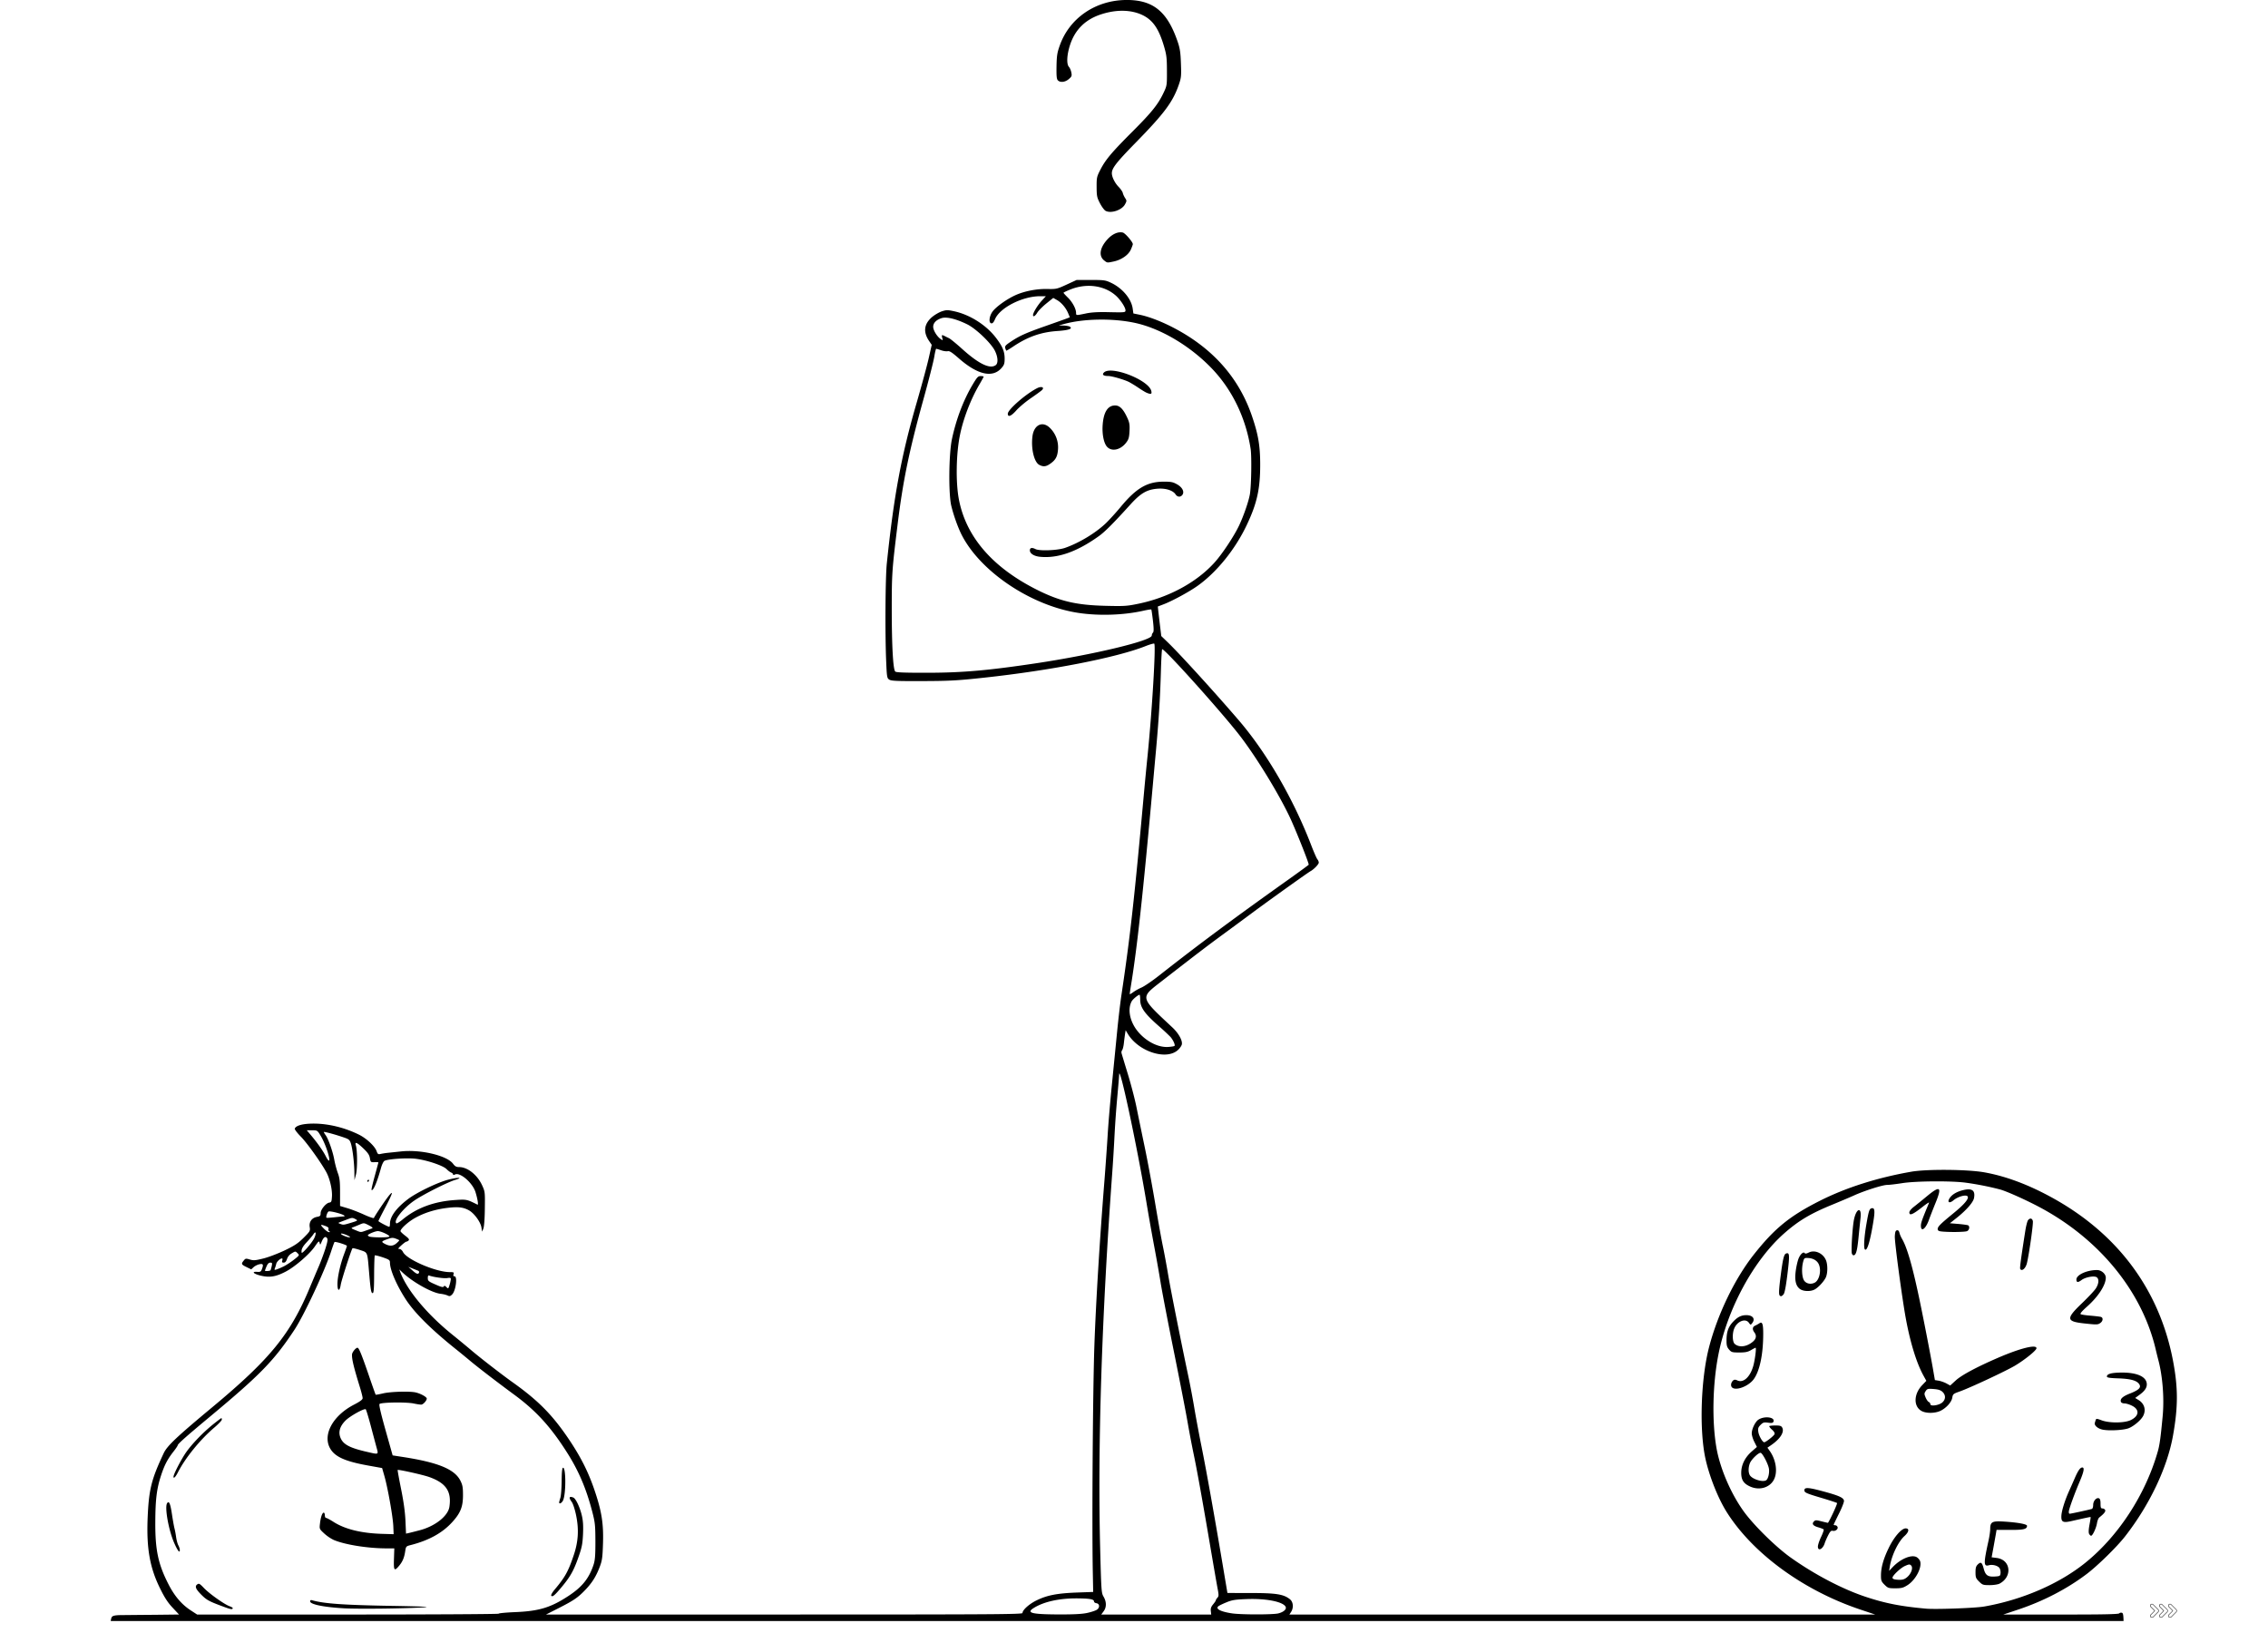 <svg xmlns="http://www.w3.org/2000/svg" width="250" height="180" version="1.0" viewBox="0 0 187.5 135"><defs><clipPath id="a"><path d="M9 0h171v134.008H9zm0 0"/></clipPath><clipPath id="b"><path d="M177.363 132.32H179v1.489h-1.637zm0 0"/></clipPath><clipPath id="c"><path d="M178 132.32h2v1.489h-2zm0 0"/></clipPath><clipPath id="d"><path d="M179 132.32h1v1.489h-1zm0 0"/></clipPath></defs><g clip-path="url(#a)"><path d="M94.09 161.395c-1.66-.282-3.82-1.098-5.13-1.942-2.593-1.668-4.878-4.469-5.765-7.07-.601-1.758-.617-3.774-.047-5.742.836-2.895 1.91-4.758 3.856-6.7 1.172-1.164 2.004-1.789 3.172-2.367l.644-.324-40.648-.043c-35.82-.039-40.672-.059-40.844-.172-.27-.18-.316-.535-.25-1.992.043-.945.09-1.293.188-1.39.093-.094.324-.133.8-.133a909.73 909.73 0 0 1 2.704-.024l2.03-.023-.53-.567c-.399-.422-.665-.832-1.047-1.613-.832-1.684-1.114-3.281-1.02-5.73.098-2.41.297-3.231 1.336-5.438.285-.598 1.07-1.344 4.02-3.797 4.789-3.984 6.468-6.05 8.082-9.95.23-.546.554-1.32.726-1.714.168-.394.41-1.05.54-1.457.187-.598.206-.762.12-.867-.136-.164-.285-.055-.441.328-.11.262-.117.266-.164.074-.043-.18-.082-.148-.395.305-.437.637-1.636 1.672-2.394 2.07-.828.434-1.34.516-2.09.336-.605-.148-.777-.351-.258-.308.223.015.29-.02.36-.204.156-.406.113-.492-.2-.425-.152.03-.37.14-.476.238l-.2.183-.39-.19c-.434-.212-.453-.263-.23-.536.144-.18.18-.188.511-.086.309.09.453.078 1.125-.09.422-.105 1.215-.41 1.766-.672.808-.39 1.097-.582 1.55-1.035.536-.535.555-.57.504-.89-.066-.426.172-.758.602-.84.258-.047.3-.09.3-.305 0-.297.442-.836.72-.875.168-.027.195-.09.218-.523.028-.543-.164-1.395-.433-1.926-.371-.723-1.61-2.465-2.137-3-.305-.309-.531-.606-.504-.668.098-.262.68-.414 1.57-.414 1.22.004 2.555.332 3.735.914.617.304 1.308.949 1.457 1.36.09.25.133.28.324.237a5.81 5.81 0 0 1 .566-.09c.192-.019.704-.074 1.137-.12 1.63-.176 3.793.34 4.297 1.023.156.207.266.27.492.27.7 0 1.5.632 1.903 1.496.246.535.25.566.23 1.937-.008.856-.059 1.496-.121 1.652l-.106.254-.054-.347c-.07-.45-.594-1.168-1.024-1.41-.48-.27-.922-.317-1.855-.2-1.008.13-1.922.426-2.688.871-.543.32-1.125.86-1.125 1.043 0 .043.172.211.387.375.29.22.36.317.285.395-.054.055-.136.098-.18.098-.046 0-.234.136-.417.304-.274.246-.305.305-.164.305.101 0 .226.105.304.262.324.62 2.711 1.644 3.852 1.648.336 0 .367.02.32.172-.039.125-.016.176.078.176.266 0 .106 1.199-.195 1.5-.152.152-.215.164-.379.086-.11-.055-.371-.118-.578-.141-.723-.082-2.277-.95-3.125-1.742l-.285-.27.086.239c.566 1.496 2.226 3.48 4.3 5.152.473.379 1.133.926 1.47 1.21.741.638 2.55 2.04 3.491 2.712 2.188 1.555 3.368 2.765 4.778 4.887.914 1.382 1.504 2.562 1.996 4 .601 1.753.77 2.785.719 4.421-.036 1.16-.07 1.43-.254 1.922-.301.805-.633 1.344-1.196 1.934-.613.644-.965.887-2.234 1.531l-1.027.52h19.695c17.242 0 19.695-.016 19.695-.125 0-.25.551-.746 1.16-1.043.868-.426 1.696-.586 3.305-.649l1.379-.05-.035-1.825c-.07-4.136.008-15.02.137-18.625.128-3.566.441-8.703.832-13.59.093-1.195.21-2.855.261-3.691.047-.836.203-2.71.348-4.168.144-1.457.344-3.469.441-4.469.098-1.004.254-2.332.348-2.953.73-4.879 1.07-7.922 1.906-17.156.051-.547.164-1.738.258-2.649.379-3.789.7-9.18.55-9.273-.042-.023-.37.07-.726.211-2.398.95-7.812 2.008-13.332 2.605-2.203.239-2.843.274-5.086.282-2.148.008-2.601-.012-2.761-.121-.188-.121-.2-.207-.258-1.606-.094-2.308-.063-6.832.055-7.988.585-5.63 1.199-8.93 2.496-13.39.402-1.395.843-3.02.976-3.614l.242-1.078-.203-.297c-.515-.746-.445-1.402.203-1.977.22-.191.59-.41.828-.492.399-.129.477-.129 1.067 0 1.3.293 2.644 1.153 3.445 2.223.516.683.684 1.09.688 1.668 0 .43-.035.535-.262.797-.734.832-1.961.558-3.496-.778-.594-.52-.8-.656-.953-.617-.11.024-.352-.012-.543-.078a3.374 3.374 0 0 0-.403-.125c-.027 0-.101.297-.16.664-.058.363-.468 1.977-.914 3.582-1.172 4.23-1.68 6.707-2.12 10.3-.462 3.735-.481 4.056-.481 7.032.004 3.024.109 4.926.289 5.106.078.078.761.105 2.687.101 2.871-.004 5-.191 8.938-.781 4.746-.711 9.582-1.871 9.582-2.297 0-.074.043-.184.097-.238.075-.074.075-.32 0-.989-.058-.488-.117-.906-.136-.925-.02-.02-.305.023-.63.097-1.624.371-3.671.442-5.37.188-3.91-.582-8.13-3.402-9.684-6.469-.308-.617-.656-1.582-.848-2.375-.242-.984-.21-4.293.051-5.527.348-1.64.95-3.227 1.715-4.512.363-.61.45-.7.66-.7.133 0 .246.02.246.052 0 .027-.164.324-.36.66-.71 1.215-1.315 2.785-1.593 4.137-.324 1.554-.363 3.933-.094 5.347.602 3.14 2.84 5.695 6.606 7.547 1.8.883 3.148 1.191 5.473 1.25 1.613.04 1.812.027 2.785-.176 2.504-.52 4.812-1.777 6.285-3.418.625-.695 1.586-2.144 2.008-3.027.394-.828.828-2.094.91-2.66.113-.758.144-3.078.055-3.676-.395-2.57-1.524-4.91-3.223-6.676-1.79-1.86-4.207-3.293-6.332-3.754-1.84-.398-4.238-.36-5.89.094l-.423.117.395.008c.215.004.45.047.52.09.269.172-.083.297-1.02.36-1.379.093-2.484.488-3.7 1.312-.28.187-.519.328-.534.312a1.68 1.68 0 0 1-.083-.21c-.046-.16.028-.247.47-.54.734-.488 1.25-.718 2.929-1.308.8-.282 1.566-.551 1.7-.606l.241-.094-.136-.328c-.188-.449-.543-.875-.918-1.093l-.317-.18-.578.465c-.316.258-.652.597-.746.758-.164.277-.348.382-.348.199 0-.196.375-.813.711-1.18l.352-.383h-.473c-1.46 0-3.324.946-3.726 1.89-.121.278-.207.372-.317.352-.234-.05-.168-.613.121-.992.305-.398 1.168-1.011 1.871-1.332.758-.343 1.782-.539 2.676-.515.707.015.774 0 1.563-.364l.828-.382h1.172c1.086 0 1.207.015 1.664.23.937.441 1.68 1.316 1.797 2.129l.058.41.52.106c.785.16 1.863.578 2.894 1.125 3.176 1.68 5.317 4.105 6.39 7.253.52 1.524.677 2.446.68 3.985.004 2.027-.261 3.234-1.117 5.031-.937 1.98-2.453 3.863-4.023 4.992-.715.516-2.172 1.305-2.902 1.574l-.422.16.047.438c.027.242.093.793.144 1.223l.094.781.586.566c1 .97 3.93 4.192 5.844 6.426 2.285 2.664 4.484 6.461 5.945 10.246.23.598.469 1.149.535 1.223a.505.505 0 0 1 .113.266c0 .14-.402.558-.687.714-.227.125-3.235 2.274-4.684 3.344-.605.45-1.761 1.305-2.574 1.899-1.383 1.015-2.219 1.656-5.137 3.921-1.691 1.313-1.71 1.243.961 3.735.535.496.875 1.113.797 1.43-.027.105-.16.3-.3.433-.946.906-3.278.164-4.169-1.324l-.175-.293-.047.293c-.024.164-.07.508-.098.77-.027.261-.094.527-.144.585a.308.308 0 0 0-.047.262c.023.086.257.863.523 1.73.262.864.586 2.098.711 2.735.129.637.426 2.078.66 3.2.238 1.124.625 3.21.867 4.64.239 1.426.528 3.047.645 3.601.117.555.312 1.614.437 2.356.204 1.226 1.059 5.523 1.7 8.55.14.672.355 1.805.472 2.52.121.719.39 2.164.602 3.215.39 1.938 1.023 5.477 1.738 9.715.215 1.285.395 2.344.395 2.347 0 .004.867.008 1.93.008 2.093 0 2.714.098 3.234.512.281.223.324.703.097 1.055l-.14.215 24.215-.004h24.214l-1.257-.422c-4.688-1.578-8.852-4.621-11.012-8.043-.719-1.14-1.441-2.961-1.762-4.426-.52-2.375-.379-6.625.305-9.234.715-2.73 2.121-5.633 3.683-7.618 1.711-2.168 2.958-3.187 5.43-4.44 2.184-1.106 4.774-1.93 7.61-2.427 1.296-.222 4.652-.195 6.039.055 1.804.324 3.691 1.035 5.687 2.144 5.375 2.985 8.781 7.594 9.895 13.399.433 2.266.433 3.844 0 6.25-.477 2.64-1.934 5.707-3.95 8.293-.68.875-2.296 2.457-3.207 3.14-1.609 1.211-3.55 2.22-5.601 2.907l-1.262.422h4.738c3.414.004 4.766-.024 4.836-.094a.238.238 0 0 1 .239-.047c.113.043.132.273.132 1.617 0 1.508.008 1.567.176 1.567.25 0 .219.297-.054.515l-.231.18-37.492.004c-27.344.004-37.434.031-37.274.101 1.98.871 2.672 1.336 4.086 2.754 1.973 1.97 3.149 4.098 3.703 6.692.196.922.22 4.074.036 4.902-.356 1.602-1.176 3.469-2.024 4.606-.62.84-1.957 2.156-2.894 2.863-.938.703-2.73 1.601-3.82 1.914-.43.121-1.165.281-1.63.351-1.02.153-3.148.153-4.062 0zm5.133-.774c2.129-.559 3.55-1.355 5.238-2.93.672-.625 1.719-1.941 2.031-2.55.66-1.29 1.149-2.7 1.32-3.809.145-.918.122-3.016-.042-3.965-.184-1.07-.739-2.734-1.192-3.558-.726-1.336-1.387-2.196-2.625-3.434-1.05-1.043-1.348-1.285-2.105-1.715-.977-.55-2.157-1.035-3.145-1.285-.808-.207-2.293-.238-2.219-.043.086.219-.28.234-1.023.043-.984-.25-3.016-.207-3.89.09-2.032.683-4.055 2.285-5.594 4.433-1.114 1.551-2.094 3.95-2.399 5.86-.148.914-.113 2.41.078 3.312.422 2.024 1.766 4.246 3.684 6.086 1.722 1.653 3.258 2.54 5.64 3.254 1.45.434 2.016.504 3.801.465 1.367-.027 1.73-.066 2.442-.254zm-2.68-.402c-.11-.043-.195-.14-.195-.219 0-.11.054-.129.257-.082.145.031.567.055.942.055.555 0 .871-.063 1.766-.352 1.363-.445 2.71-.992 3.132-1.27.371-.246.489-.273.328-.081-.195.234-1.554 1.007-2.304 1.308-1.297.524-2.149.73-2.98.723-.415 0-.84-.04-.946-.082zm3.105-1.996c0-.047.036-.086.079-.086.085 0 1.812-1.61 3.199-2.977.437-.437.82-.77.847-.746.098.102-.246.719-.628 1.129-.516.555-3.27 2.766-3.442 2.766-.031 0-.055-.036-.055-.086zm-3.851-.325c-.078-.12 2.695-2.898 3.808-3.816.524-.434 1.516-1.398 2.204-2.144 1.16-1.262 1.406-1.551 2.039-2.418.504-.688.562-.188.07.585-.184.286-.82 1.043-1.41 1.684a82.447 82.447 0 0 0-1.32 1.45c-.13.156-.56.546-.954.87-.394.325-1.129.961-1.629 1.418a51.71 51.71 0 0 1-1.433 1.258 17.56 17.56 0 0 0-.922.813c-.223.21-.426.343-.453.3zm-6.973-.453c-.523-.234-1.746-1.32-2.285-2.03a7 7 0 0 1-1.227-2.556c-.167-.675-.167-.886-.007-.886.074 0 .16.187.625 1.328.457 1.125 1.027 1.902 2.324 3.164.652.629 1.129 1.144 1.055 1.144-.07-.004-.29-.078-.485-.164zm-2.988-8.293c0-.453 3.785-4.304 8.035-8.172a103.81 103.81 0 0 0 1.8-1.68c.419-.402.782-.71.81-.683.093.094-.215.574-.676 1.055-.254.258-1.375 1.324-2.5 2.367-2.645 2.457-5.75 5.52-6.57 6.48-.618.72-.9.918-.9.633zm11.902-.464c0-.125 1.883-2.184 3.637-3.97.938-.952 1.75-1.812 1.805-1.91.144-.25.332-.046.25.274-.055.223-1.618 1.828-4.621 4.742-.922.899-1.07 1.02-1.07.863zm-11.879-4.141c.157-.938.45-1.988.68-2.45.629-1.242 1.809-2.41 3.219-3.183.644-.351.683-.363.683-.207 0 .063-.285.285-.629.496-1.449.895-2.351 1.879-3.066 3.348-.258.523-.531 1.207-.61 1.52-.148.593-.359.952-.277.476zm18.258-2.18c-.379-.363-.965-.91-1.297-1.215-.457-.425-.578-.582-.5-.656.145-.148.602.18 1.528 1.102.867.859 1.277 1.43 1.03 1.43-.038 0-.378-.298-.76-.66zm70.801-7.027v-1.13H9.699l-.027 1.153-.024 1.149 165.27-.043zm-133.695-1.938c.023-.043.64-.097 1.37-.129 1.981-.082 2.946-.378 4.419-1.347 1.11-.73 1.672-1.43 2.047-2.535.132-.391.164-.735.164-1.953-.004-1.34-.028-1.563-.25-2.43-.489-1.887-1.098-3.336-2.02-4.809-1.379-2.195-2.601-3.543-4.422-4.886-1.414-1.04-2.949-2.22-3.593-2.754-.364-.305-.954-.79-1.313-1.075-2.027-1.629-3.383-2.98-4.105-4.105-.75-1.168-1.282-2.41-1.282-3 0-.207-.058-.25-.601-.438-.332-.109-.625-.183-.653-.156-.023.024-.05.735-.054 1.582-.004 1.203-.032 1.535-.121 1.535-.13 0-.172-.257-.301-1.78-.145-1.677-.098-1.567-.754-1.786-.309-.102-.586-.168-.61-.145-.093.094-.914 2.641-.972 3.008-.09.594-.277.563-.274-.05 0-.587.239-1.649.559-2.5.121-.325.223-.618.223-.649 0-.082-.961-.383-1.024-.32-.027.027-.152.375-.281.77-.523 1.612-2.254 5.312-3.043 6.5-1.672 2.527-2.809 3.695-6.902 7.105-2.055 1.71-2.739 2.316-2.739 2.43 0 .038-.148.261-.332.495-.507.645-.761 1.13-1.046 2-.356 1.086-.465 1.97-.473 3.81-.016 2.327.23 3.503 1.082 5.167.496.977 1.09 1.676 1.836 2.164l.539.352h12.441c6.84 0 12.457-.032 12.485-.07zm-22.97-.66c-.991-.37-1.194-.488-1.628-.926-.45-.457-.535-.675-.32-.832.144-.105.203-.07.554.297.457.477 1.684 1.348 2.125 1.508.168.059.286.14.258.18-.062.105-.18.078-.988-.227zm10.165.215c-1.695-.098-2.781-.324-2.781-.578 0-.086.054-.117.152-.09.996.285 2.586.399 6.625.469 2.473.043 3.258.078 2.648.12-1.57.102-5.449.15-6.644.079zm17.152-1.047c-.03-.05.094-.273.278-.492.875-1.04 1.132-1.508 1.59-2.871.374-1.113.43-2.113.19-3.274-.1-.492-.257-.968-.358-1.105-.27-.367-.223-.5.125-.367.203.078.546.8.707 1.488.101.43.128.84.097 1.543-.039.809-.094 1.094-.367 1.867-.426 1.223-.715 1.715-1.633 2.778-.39.449-.547.558-.629.433zm-13-3.039.028-.867h-.633c-1.563 0-3.457-.305-4.383-.7a3.405 3.405 0 0 1-.777-.53c-.403-.372-.403-.376-.352-.825.063-.539.188-.898.313-.898.047 0 .09.097.09.219 0 .117.042.214.097.214s.344.153.64.344c.954.602 2.317.93 4.04.977l.91.027-.027-.652c-.028-.766-.453-3.153-.73-4.133l-.196-.684-1.086-.195c-1.961-.348-2.82-.73-3.215-1.434-.633-1.125.23-2.707 1.98-3.613.512-.266.711-.418.711-.535 0-.09-.093-.469-.207-.844-.527-1.703-.691-2.383-.671-2.765.011-.192.308-.559.453-.559.117 0 .343.555.953 2.332.285.836.535 1.535.55 1.55.012.016.297-.034.626-.112.613-.141 2.156-.188 2.664-.079.414.09.933.375.933.512 0 .16-.273.469-.437.496-.07.012-.36-.031-.64-.09-.59-.129-2.688-.101-2.825.04-.063.058.098.75.496 2.167l.586 2.082.734.114c2.992.453 4.375 1.015 4.864 1.968.183.368.218.551.218 1.215 0 .961-.21 1.48-.906 2.239-.816.89-1.934 1.503-3.45 1.886-.343.09-.362.11-.421.504-.078.531-.219.863-.516 1.215-.39.461-.445.387-.414-.586zm2.121-2.363c1.27-.328 2.348-1.176 2.461-1.938.192-1.27-.277-1.965-1.656-2.46-.504-.184-2.566-.645-2.621-.587-.016.016.113.727.285 1.582.211 1.051.328 1.899.36 2.618l.046 1.062.227-.05c.125-.028.531-.13.898-.227zm-3.578-6.906c-.086-.325-.304-1.133-.48-1.801-.18-.672-.356-1.25-.395-1.293-.101-.11-1.297.55-1.672.926-.507.507-.632 1.023-.367 1.535.242.472.793.746 2.086 1.043 1.07.246 1.016.277.828-.41zm-16.715 7.945c-.46-1.047-.8-2.957-.582-3.277.157-.23.266.02.399.906.07.469.164.992.207 1.164.047.176.11.512.14.75.036.238.114.539.184.668a1.1 1.1 0 0 1 .121.37c0 .306-.172.095-.469-.581zm31.829-3.344c0-.035.043-.203.097-.371.055-.164.102-.785.11-1.379.004-.738.039-1.09.109-1.113.238-.078.262 2.008.027 2.648-.086.242-.343.403-.343.215zm-31.883-2.125c0-.207.66-1.476 1.058-2.039.489-.691 1.418-1.652 2.227-2.297.351-.281.652-.508.676-.508.02 0 .035.059.035.125 0 .07-.281.368-.63.664-1.163.989-2.394 2.504-3.007 3.707-.195.38-.36.54-.36.348zm75.523 11.266c.328-.07.692-.188.809-.266.265-.172.242-.504-.04-.543-.109-.015-.195-.082-.195-.152 0-.18-.367-.242-1.48-.246-1.418 0-2.68.281-3.496.793-.656.406-.184.527 2.066.535 1.211.004 1.918-.031 2.336-.121zm10.235-.156c-.028-.22.023-.356.191-.56.121-.144.223-.296.223-.331 0-.04.058-.133.132-.215.118-.129.118-.219 0-.832-.07-.375-.304-1.723-.52-2.988-.69-4.078-1.179-6.79-1.433-7.989a90.03 90.03 0 0 1-.52-2.734c-.148-.86-.66-3.492-1.136-5.848-.477-2.359-.965-4.898-1.086-5.644a129.75 129.75 0 0 0-.516-2.926 205.18 205.18 0 0 1-.69-3.906c-.774-4.617-2.22-11.36-2.224-10.371 0 .07-.074.965-.168 1.992a85.575 85.575 0 0 0-.218 3.082c-.032.668-.11 1.996-.18 2.953-.875 11.98-1.219 22.711-1.004 31.168.09 3.473.102 3.649.277 3.95.254.425.258.886.008 1.218l-.195.266h9.09zm5.582.19c.421-.105.683-.331.609-.526-.164-.426-1.582-.72-3.215-.657-.957.035-1.215.075-1.68.266-.304.125-.609.27-.675.328-.262.215.195.45 1.144.59.762.11 3.375.11 3.817 0zm58.32-.562c3.172-.55 6.254-1.882 8.437-3.656 2.727-2.215 4.95-5.644 5.954-9.191.148-.524.23-1.125.394-2.864.145-1.496 0-3.347-.36-4.69-.05-.192-.148-.583-.214-.868-1.125-4.777-4.633-9.086-9.54-11.719-1.14-.613-2.831-1.371-3.359-1.504a24.845 24.845 0 0 0-2.82-.554c-1.246-.16-4.129-.137-5.25.043-.5.078-1.055.144-1.238.144-.367 0-1.903.488-2.762.883-.312.14-1.094.472-1.738.738-1.828.746-2.805 1.328-4 2.379-2.531 2.23-4.715 6.262-5.453 10.07-.473 2.43-.532 5.512-.149 7.684.293 1.664 1.16 3.695 2.2 5.164.816 1.156 2.68 2.996 3.937 3.89 1.957 1.391 4.242 2.59 6.156 3.231 1.637.547 2.942.805 5.04.992.8.07 4.03-.047 4.765-.172zm-8.207-1.808c-.262-.262-.293-.348-.293-.762 0-.656.2-1.375.644-2.285.438-.902 1.051-1.61 1.395-1.61.324 0 .281.29-.094.63-.515.464-1.054 1.582-1.21 2.5l-.063.382.293-.308c.64-.676 1.523-1.051 1.96-.84a.711.711 0 0 1 .31.344c.171.527-.368 1.558-1.04 1.984-.351.223-.488.262-1.008.262-.566 0-.613-.02-.894-.297zm1.863-.621c.348-.29.52-.785.336-.969-.113-.113-.172-.11-.508.039-.355.156-1.031.793-1.031.969 0 .117.172.168.582.176.266.003.43-.051.621-.215zm5.953.36c-.261-.263-.293-.345-.293-.767 0-.382.04-.507.203-.664.247-.226.34-.152.48.387.142.524.337.66.892.629.433-.027.468-.043.492-.262a.786.786 0 0 0-.067-.41c-.113-.215-.57-.347-.886-.262-.454.125-.457-.128-.036-2.046.075-.336.137-.77.137-.965.004-.575.164-.66 1.14-.598 1.13.07 1.903.211 1.903.348 0 .277-.277.347-1.406.34l-1.113-.004-.051.308-.203 1.133-.153.828.43.055c1.16.156 1.305 1.558.219 2.125-.133.066-.485.121-.813.121-.543 0-.597-.02-.875-.297zm-13.324-2.895c0-.133.117-.489.262-.79.144-.304.242-.582.219-.617-.024-.039-.223-.117-.442-.18-.441-.124-.566-.288-.363-.492.117-.117.183-.117.64 0 .282.07.516.125.52.118.223-.344.793-1.594.746-1.637-.031-.031-.648-.234-1.363-.445-1.094-.325-1.309-.414-1.332-.563-.043-.308.27-.3 1.476.024 1.38.37 1.758.539 1.793.796.016.102-.172.579-.414 1.063-.238.48-.437.894-.437.918 0 .023.058.047.133.047.074 0 .156.062.187.14.066.18-.184.375-.406.317-.125-.031-.211.054-.375.379-.117.23-.242.52-.278.64-.148.496-.566.703-.566.282zm22.422-1.047c-.055-.102-.043-.36.031-.758.063-.332.106-.617.094-.629-.02-.02-.234.023-1.637.34-.656.144-.804.058-.781-.445.02-.415.285-1.27.633-2.043.129-.286.347-.774.48-1.086.274-.625.446-.868.617-.868.2 0 .13.356-.238 1.215-.406.953-.832 2.13-.875 2.406-.015.106.012.196.059.204.074.007 1.515-.305 1.847-.399.059-.02.106-.164.106-.328 0-.328.262-.633.476-.55.094.038.133.171.133.445 0 .328.028.394.164.394.09 0 .188.063.22.137.046.12-.099.3-.493.613-.07.059-.152.266-.184.465-.066.41-.363 1.043-.488 1.043-.043 0-.117-.07-.164-.156zm-28.031-3.918c-.535-.242-.73-.543-.73-1.13 0-.648.308-1.277.874-1.769l.422-.37-.215-.427c-.117-.23-.21-.543-.21-.691 0-.375.288-.965.554-1.14.5-.325 1.383-.208 1.242.163-.043.114-.133.133-.441.09-.344-.047-.418-.023-.625.18-.196.2-.227.289-.188.574.043.324.348.863.489.863.128 0 .796-.523.851-.668.035-.09-.039-.222-.215-.378-.148-.133-.242-.262-.215-.29.028-.027.258-.05.512-.05.371 0 .477.031.555.176.195.37-.164.937-.938 1.464l-.285.196.176.246c.55.77.691 1.804.34 2.433-.363.641-1.203.871-1.953.528zm1.332-.516c.168-.105.289-.625.226-.969-.07-.406-.547-1.3-.691-1.3-.188 0-.746.539-.871.84-.14.34-.153.757-.024.996.18.335 1.07.62 1.36.433zm27.82-4.183c-.41-.086-.715-.352-.648-.567.023-.07.054-.183.078-.25.031-.101.11-.098.476.043.64.242 1.895.234 2.414-.016.696-.335.746-.867.114-1.183-.211-.11-.496-.195-.633-.195-.133 0-.266-.055-.29-.125-.093-.239.134-.454.731-.688.715-.281.942-.484.805-.734-.176-.332-.68-.485-1.723-.524-.75-.023-.976-.062-.976-.152 0-.219.379-.32 1.21-.328 1.313-.008 2.09.355 2.09.98 0 .293-.19.563-.62.871l-.34.25.289.176c.476.297.625.817.37 1.309-.195.375-.859.918-1.28 1.043-.485.144-1.57.191-2.067.09zm-15.008-1.563c-.644-.39-.605-1.39.078-2.105l.352-.368-.262-.476c-.558-1.035-1.074-2.707-1.437-4.692-.305-1.656-.93-6.32-.907-6.77.02-.37.059-.484.176-.507.102-.02.168.047.207.215.035.133.133.36.219.504.398.68.832 2.16 1.379 4.734.328 1.54.973 4.848 1.18 6.05l.152.88.309.05c.171.028.46.13.636.223l.32.176.462-.422c.484-.441 1.695-1.09 3.457-1.855 1.859-.805 3.214-1.145 3.214-.805 0 .18-.972.961-1.793 1.45-.777.456-3.699 1.823-4.55 2.124-.532.188-.567.215-.618.512-.062.379-.507.867-.988 1.094-.476.218-1.219.215-1.586-.012zm1.766-.7c.273-.253.273-.6 0-.859-.16-.148-.348-.207-.735-.238-.472-.035-.53-.02-.656.172-.125.191-.125.242-.004.531.075.176.192.344.262.371.07.028.129.11.129.18 0 .207.738.094 1.004-.156zm-17.418-1.25c-.117-.14-.059-.413.121-.562.086-.07.176-.07.344.008.492.223 1.043-.277 1.304-1.183.141-.485.274-1.52.196-1.52-.028 0-.196.086-.38.195-.26.153-.464.196-.968.196-.59 0-.652-.02-.848-.246-.168-.196-.207-.34-.207-.739 0-.695.137-1.101.496-1.504.395-.433.704-.597 1.145-.597.531 0 .758.308.484.656-.129.168-.136.168-.273-.024-.277-.398-.961-.136-1.211.465-.176.414-.156 1.102.031 1.274.364.328.992.254 1.5-.172.285-.238.332-.508.133-.77-.187-.246-.164-.465.063-.562a2.67 2.67 0 0 0 .347-.192c.238-.168.32.047.32.844 0 1.715-.285 3.082-.78 3.77-.442.61-1.532 1.008-1.817.664zm29.094-5.273c-1.446-.16-1.47-.394-.18-1.632.527-.504 1.055-1.063 1.176-1.25.246-.38.285-.758.093-.918-.187-.16-.933-.032-1.27.218-.3.223-.425.207-.425-.047 0-.382.867-.78 1.703-.78.36 0 .727.316.727.632 0 .61-.63 1.578-1.563 2.402-.414.371-.582.57-.511.618.058.035.422.09.808.12.387.032.77.079.856.102.21.059.187.344-.043.504-.211.149-.285.149-1.371.031zm-25.133-2.3c-.09-.09-.07-.512.082-1.676.176-1.356.27-1.735.437-1.797.297-.113.313.105.121 1.68-.132 1.07-.234 1.593-.328 1.699-.144.164-.218.187-.312.094zm1.652-.555c-.332-.258-.433-.734-.324-1.512.047-.351.152-.8.23-.996.149-.367.414-.598.512-.437.035.054.152.035.32-.051.5-.258 1.184.043 1.43.625.16.386.149 1.11-.02 1.449-.18.352-.62.82-.921.98-.352.184-.957.157-1.227-.058zm1.25-.516c.375-.203.555-1.015.328-1.511-.136-.305-.465-.5-.867-.52-.316-.02-.344 0-.422.29-.156.558-.11 1.343.094 1.6.191.247.559.305.867.141zm16.98-1.125c-.046-.074.048-.777.419-3.148.066-.418.168-.817.23-.89.16-.196.336-.161.395.073.05.207-.317 2.793-.496 3.508-.11.418-.415.676-.547.457zm-13.917-1.27c-.075-.198.043-2.144.168-2.788.195-.977.656-1.114.547-.164-.032.289-.11 1.046-.172 1.68-.106 1.062-.207 1.41-.41 1.41-.043 0-.106-.063-.133-.137zm1.074-.35c-.113-.114-.059-1.005.121-2.06.203-1.163.25-1.304.457-1.343.242-.047.27.238.105 1.215-.261 1.582-.507 2.363-.683 2.187zm6.305-1.485c-.204-.024-.286-.078-.286-.192 0-.207.223-.425 1.325-1.328.879-.719 1.27-1.183 1.152-1.37-.113-.184-.8.003-1.176.32-.34.285-.539.164-.308-.188.195-.297.59-.531 1.109-.656.742-.18 1.02.023.902.656-.066.352-.629.996-1.418 1.625l-.578.457.711.059c.39.035.75.086.8.113.15.094.099.383-.081.476-.156.086-1.547.102-2.152.028zm-1.672-.48c0-.239.117-.555.672-1.887.03-.075-.196.07-.504.312-.84.664-1.125.785-1.125.477 0-.094.16-.293.367-.453.203-.157.691-.551 1.082-.875 1.105-.918 1.27-.793.715.554-.2.492-.442 1.11-.535 1.371-.27.774-.676 1.075-.672.5zM37.27 105.753c.007-.117-.047-.137-.297-.094-.27.043-1.153-.082-1.485-.207-.086-.035-.12.024-.12.207 0 .23.054.278.624.528.473.21.64.253.692.171.05-.086.105-.074.222.047.149.149.16.145.258-.176a2.72 2.72 0 0 0 .106-.476zm-2.622-.563c.016-.05-.02-.113-.082-.14-.062-.024-.27-.11-.46-.184l-.348-.14.344.304c.336.305.484.348.546.16zm-12.285-.18c.024-.034.067-.19.102-.347.05-.246.039-.281-.121-.281-.121 0-.219.097-.309.312a3.317 3.317 0 0 0-.133.348c0 .062.426.035.461-.031zm1.11-.327c.215-.11.597-.36.843-.555.45-.356.45-.36.282-.527-.172-.172-.176-.172-.473.007a.86.86 0 0 0-.398.477c-.07.203-.153.297-.274.297-.133 0-.16-.04-.117-.176.031-.094.023-.172-.02-.172-.156 0-.437.266-.48.453-.023.11-.074.27-.11.36-.058.14-.038.152.141.097a5.41 5.41 0 0 0 .606-.261zm2.496-2.305c.203-.41.152-.672-.063-.336-.074.117-.32.406-.543.644-.363.391-.468.606-.425.872.019.144.835-.786 1.03-1.18zm6.824.39c.137-.12.234-.23.215-.242a1.91 1.91 0 0 0-.293-.129c-.215-.085-.332-.082-.637.024-.562.2-.586.234-.266.406.407.215.688.2.981-.058zm-4.105-.652c-.211-.094-.43-.156-.481-.137-.125.051.465.313.688.31.105-.005.023-.071-.207-.173zm3.5.11c.058-.098-.684-.45-.954-.45-.183 0-.675.192-.816.32-.023.02.016.075.086.118.16.101 1.621.11 1.683.012zm-4.97-.438a.17.17 0 0 1-.062-.195c.035-.086-.043-.16-.242-.235-.445-.16-.465-.129-.148.2.164.168.355.304.43.304.105 0 .109-.02.023-.074zm3.036-.059c.207-.07.437-.152.508-.18.09-.03 0-.116-.274-.257-.406-.207-.406-.207-.781-.047-.207.09-.457.188-.55.223-.15.054-.114.09.214.222.484.2.426.2.883.04zm1.984-.562c0-.59.532-1.313 1.504-2.047.723-.547 2.461-1.383 3.344-1.605.832-.211 1.25-.184.523.035-.605.18-2.617 1.195-3.332 1.683-.937.633-1.797 1.72-1.504 1.899.04.027.262-.11.489-.297 1.168-.977 2.629-1.52 4.41-1.633.898-.058.926-.05 1.805.387.09.043 0-.504-.168-1.04-.246-.78-1.29-1.671-1.7-1.452-.105.054-.156.05-.156-.012 0-.05-.07-.117-.152-.148-.086-.032-.258-.16-.387-.29-.293-.293-1.617-.738-2.535-.851-.715-.09-2.305.016-2.594.172-.082.043-.21.304-.285.578-.332 1.207-.656 1.953-.785 1.824-.024-.023.098-.539.265-1.148.168-.61.305-1.118.305-1.13 0-.015-.144-.019-.324-.015-.309.012-.324-.004-.379-.328-.043-.266-.168-.45-.539-.805-.52-.5-.73-.59-.629-.265.133.402.14 1.922.016 2.406l-.125.48-.008-.656c-.012-.812-.156-1.984-.297-2.402-.09-.274-.164-.336-.582-.477-.723-.25-1.652-.5-1.652-.445 0 .023.074.148.164.273.226.32.59 1.36.707 2.024.054.305.183.789.285 1.074.16.434.191.707.191 1.633v1.11l.61.183c.332.097.957.34 1.382.535.426.195.79.316.805.273.016-.046.184-.32.375-.609.684-1.031 1.074-1.543 1.11-1.445.02.054-.223.582-.54 1.175-.312.594-.57 1.102-.57 1.133 0 .051.758.457.89.477.036.004.063-.11.063-.254zm-1.867-3.559c.031-.046.07-.086.094-.086.02 0 .039.04.039.086 0 .047-.043.086-.094.086-.05 0-.066-.039-.039-.086zm-1.476 3.516c.722-.219.722-.215.46-.355-.207-.11-.28-.106-.652.039-.226.086-.496.187-.59.226-.172.067-.172.067 0 .137.246.101.297.098.782-.047zm-.536-.559c.297-.007.063-.152-.504-.304-.312-.086-.62-.133-.683-.11-.11.043-.246.45-.18.52.02.016.297 0 .621-.035.32-.035.657-.07.746-.07zm-1.168-4.949c-.12-.543-.43-1.316-.707-1.765-.246-.403-.261-.41-.687-.41h-.434l.383.453c.524.628.965 1.257 1.188 1.695.234.465.359.476.257.027zm69.907-9.148c.078-.078-.114-.5-.344-.758a18.472 18.472 0 0 0-.926-.86c-1.215-1.066-1.566-1.562-1.566-2.218 0-.219-.024-.395-.051-.395-.117 0-.563.371-.656.547-.38.707-.114 1.817.636 2.63.692.753 1.614 1.19 2.395 1.136.25-.016.48-.055.512-.082zm-2.72-4.832c.231-.102.88-.543 1.442-.985 3.239-2.547 6.11-4.68 10.797-8.011.844-.602 1.555-1.121 1.574-1.153.051-.078-1.125-3.02-1.593-3.996-.961-2.008-2.778-4.96-4.11-6.687-1.5-1.938-6.164-7.137-6.41-7.137-.027 0-.078.828-.105 1.844-.063 2.191-.172 3.945-.407 6.535-.097 1.05-.214 2.34-.261 2.867-.828 9.168-1.305 13.52-1.825 16.672-.046.289-.085.555-.085.59 0 .039.125-.028.28-.145a4.06 4.06 0 0 1 .704-.394zm-12.062-51.45c.215-.156.192-.656-.058-1.171-.305-.633-1.559-1.836-2.29-2.2-.91-.449-1.695-.64-2.109-.52-.449.138-.71.4-.71.72 0 .289.308.797.613 1.011.191.133.195.13.136-.093-.062-.254-.043-.27.188-.157.082.043.246.125.367.18.117.055.606.453 1.086.887 1.371 1.238 2.305 1.691 2.777 1.343zm7.461-4.273c.477-.098 1.024-.129 1.965-.105 1.266.027 1.305.02 1.305-.153 0-.246-.43-.894-.813-1.23-.953-.836-2.41-1.028-3.738-.496-.316.125-.574.25-.574.273 0 .027.16.2.351.39.375.36.684.93.688 1.262.004.235-.016.23.816.06zm-3.824 20.113c-.476-.05-.812-.27-.812-.527 0-.219.171-.254.468-.105.34.171 1.84.109 2.442-.102 1.172-.41 2.523-1.227 3.367-2.031.285-.274.852-.895 1.258-1.387 1.261-1.516 2.164-2.047 3.496-2.055.633-.004.797.028 1.129.215.43.238.625.598.465.852-.145.23-.422.226-.579-.016-.218-.332-.824-.523-1.492-.469-.879.07-1.39.368-2.238 1.301-1.426 1.574-2.113 2.262-2.625 2.629-1.816 1.297-3.41 1.852-4.879 1.695zm-.043-7.601c-.418-.23-.683-1.336-.555-2.352.118-.949.829-1.297 1.434-.707a2.24 2.24 0 0 1 .68 1.762c-.04.617-.196.906-.676 1.23-.328.227-.559.243-.883.067zm5.617-1.485c-.273-.293-.425-1.046-.367-1.82.078-1.059.426-1.601 1.028-1.601.382 0 .675.296 1.011 1.027.176.387.207.562.18 1.094-.027.527-.07.683-.274.949-.464.61-1.19.77-1.578.351zm-8.21-2.738c0-.336 1.476-1.625 2.413-2.105.36-.188.645-.082.415.148-.079.078-.497.383-.93.68-.43.293-.965.746-1.188.996-.43.488-.71.601-.71.281zm11.496-1.726c-.106-.04-.418-.23-.696-.418a9.861 9.861 0 0 0-.77-.473c-.402-.203-1.417-.496-1.722-.5-.402 0-.54-.11-.36-.29.594-.593 3.704.618 3.915 1.528.062.258-.02.293-.368.153zm-3.528-10.942c-.465-.367-.37-1.039.25-1.726.41-.461.903-.68 1.293-.582.195.05.828.78.824.957 0 .05-.078.257-.168.46-.203.442-.773.836-1.406.973-.555.117-.535.121-.793-.082zm.125-4.098c-.11-.054-.324-.34-.472-.628-.25-.48-.274-.598-.278-1.352-.004-.785.016-.855.32-1.445.426-.825.942-1.434 2.692-3.184 1.555-1.558 2.07-2.203 2.52-3.152.28-.59.285-.617.28-1.817-.003-1.066-.03-1.312-.242-2.03-.421-1.427-.902-2.138-1.726-2.556-.934-.468-2.156-.507-3.43-.101-1.316.414-2.18 1.254-2.601 2.512-.274.824-.317 1.601-.106 1.843.082.086.172.301.203.473.055.277.028.336-.215.543-.304.258-.699.3-.898.102-.102-.102-.125-.348-.113-1.153.015-.86.054-1.129.258-1.699.8-2.305 2.992-3.797 5.566-3.793 2.176.004 3.344.965 4.191 3.45.188.55.239.882.27 1.804.039 1.039.023 1.176-.176 1.754-.496 1.43-1.2 2.37-3.578 4.8-1.582 1.618-1.957 2.098-1.957 2.512 0 .313.25.817.57 1.14.164.173.317.395.336.497.02.098.106.285.188.414.144.219.144.246-.008.524-.254.472-1.137.773-1.594.543zm0 0"/></g><g clip-path="url(#b)"><path fill="#141414" d="M177.906 132.629a.12.12 0 0 1 .082.035l.414.418c.047.047.047.117 0 .16l-.414.422a.134.134 0 0 1-.082.031.116.116 0 0 1-.078-.03c-.047-.048-.047-.118 0-.161l.324-.328a.019.019 0 0 0 0-.028l-.328-.328a.107.107 0 0 1 .004-.156.104.104 0 0 1 .078-.035m0-.04a.168.168 0 0 0-.11.044.16.16 0 0 0 0 .219l.313.312-.312.313a.153.153 0 0 0 0 .214c.031.028.07.043.11.043a.167.167 0 0 0 .109-.043l.418-.421a.153.153 0 0 0 0-.215l-.418-.418a.154.154 0 0 0-.11-.047zm0 0"/></g><g clip-path="url(#c)"><path fill="#141414" d="M178.652 132.629c.032 0 .059.012.082.035l.418.418a.116.116 0 0 1 0 .16l-.418.422a.126.126 0 0 1-.082.031.124.124 0 0 1-.078-.03.116.116 0 0 1 0-.161l.324-.328a.019.019 0 0 0 0-.028l-.324-.328a.11.11 0 0 1 0-.156.11.11 0 0 1 .078-.035m0-.04a.15.15 0 0 0-.105.044.148.148 0 0 0-.047.11c0 .038.016.077.047.109l.308.312-.308.313a.15.15 0 0 0 .105.257.153.153 0 0 0 .11-.043l.418-.421a.153.153 0 0 0 0-.215l-.418-.418a.142.142 0 0 0-.11-.047zm0 0"/></g><g clip-path="url(#d)"><path fill="#141414" d="M179.402 132.629c.028 0 .059.012.078.035l.418.418a.116.116 0 0 1 0 .16l-.418.422a.116.116 0 0 1-.078.031.126.126 0 0 1-.082-.03.116.116 0 0 1 0-.161l.325-.328a.019.019 0 0 0 0-.028l-.325-.328a.11.11 0 0 1 0-.156.112.112 0 0 1 .082-.035m0-.04a.16.16 0 0 0-.109.044.16.16 0 0 0 0 .219l.312.312-.312.313a.153.153 0 0 0 0 .214.16.16 0 0 0 .11.043.15.15 0 0 0 .105-.043l.418-.421a.153.153 0 0 0 0-.215l-.418-.418a.14.14 0 0 0-.106-.047zm0 0"/></g></svg>